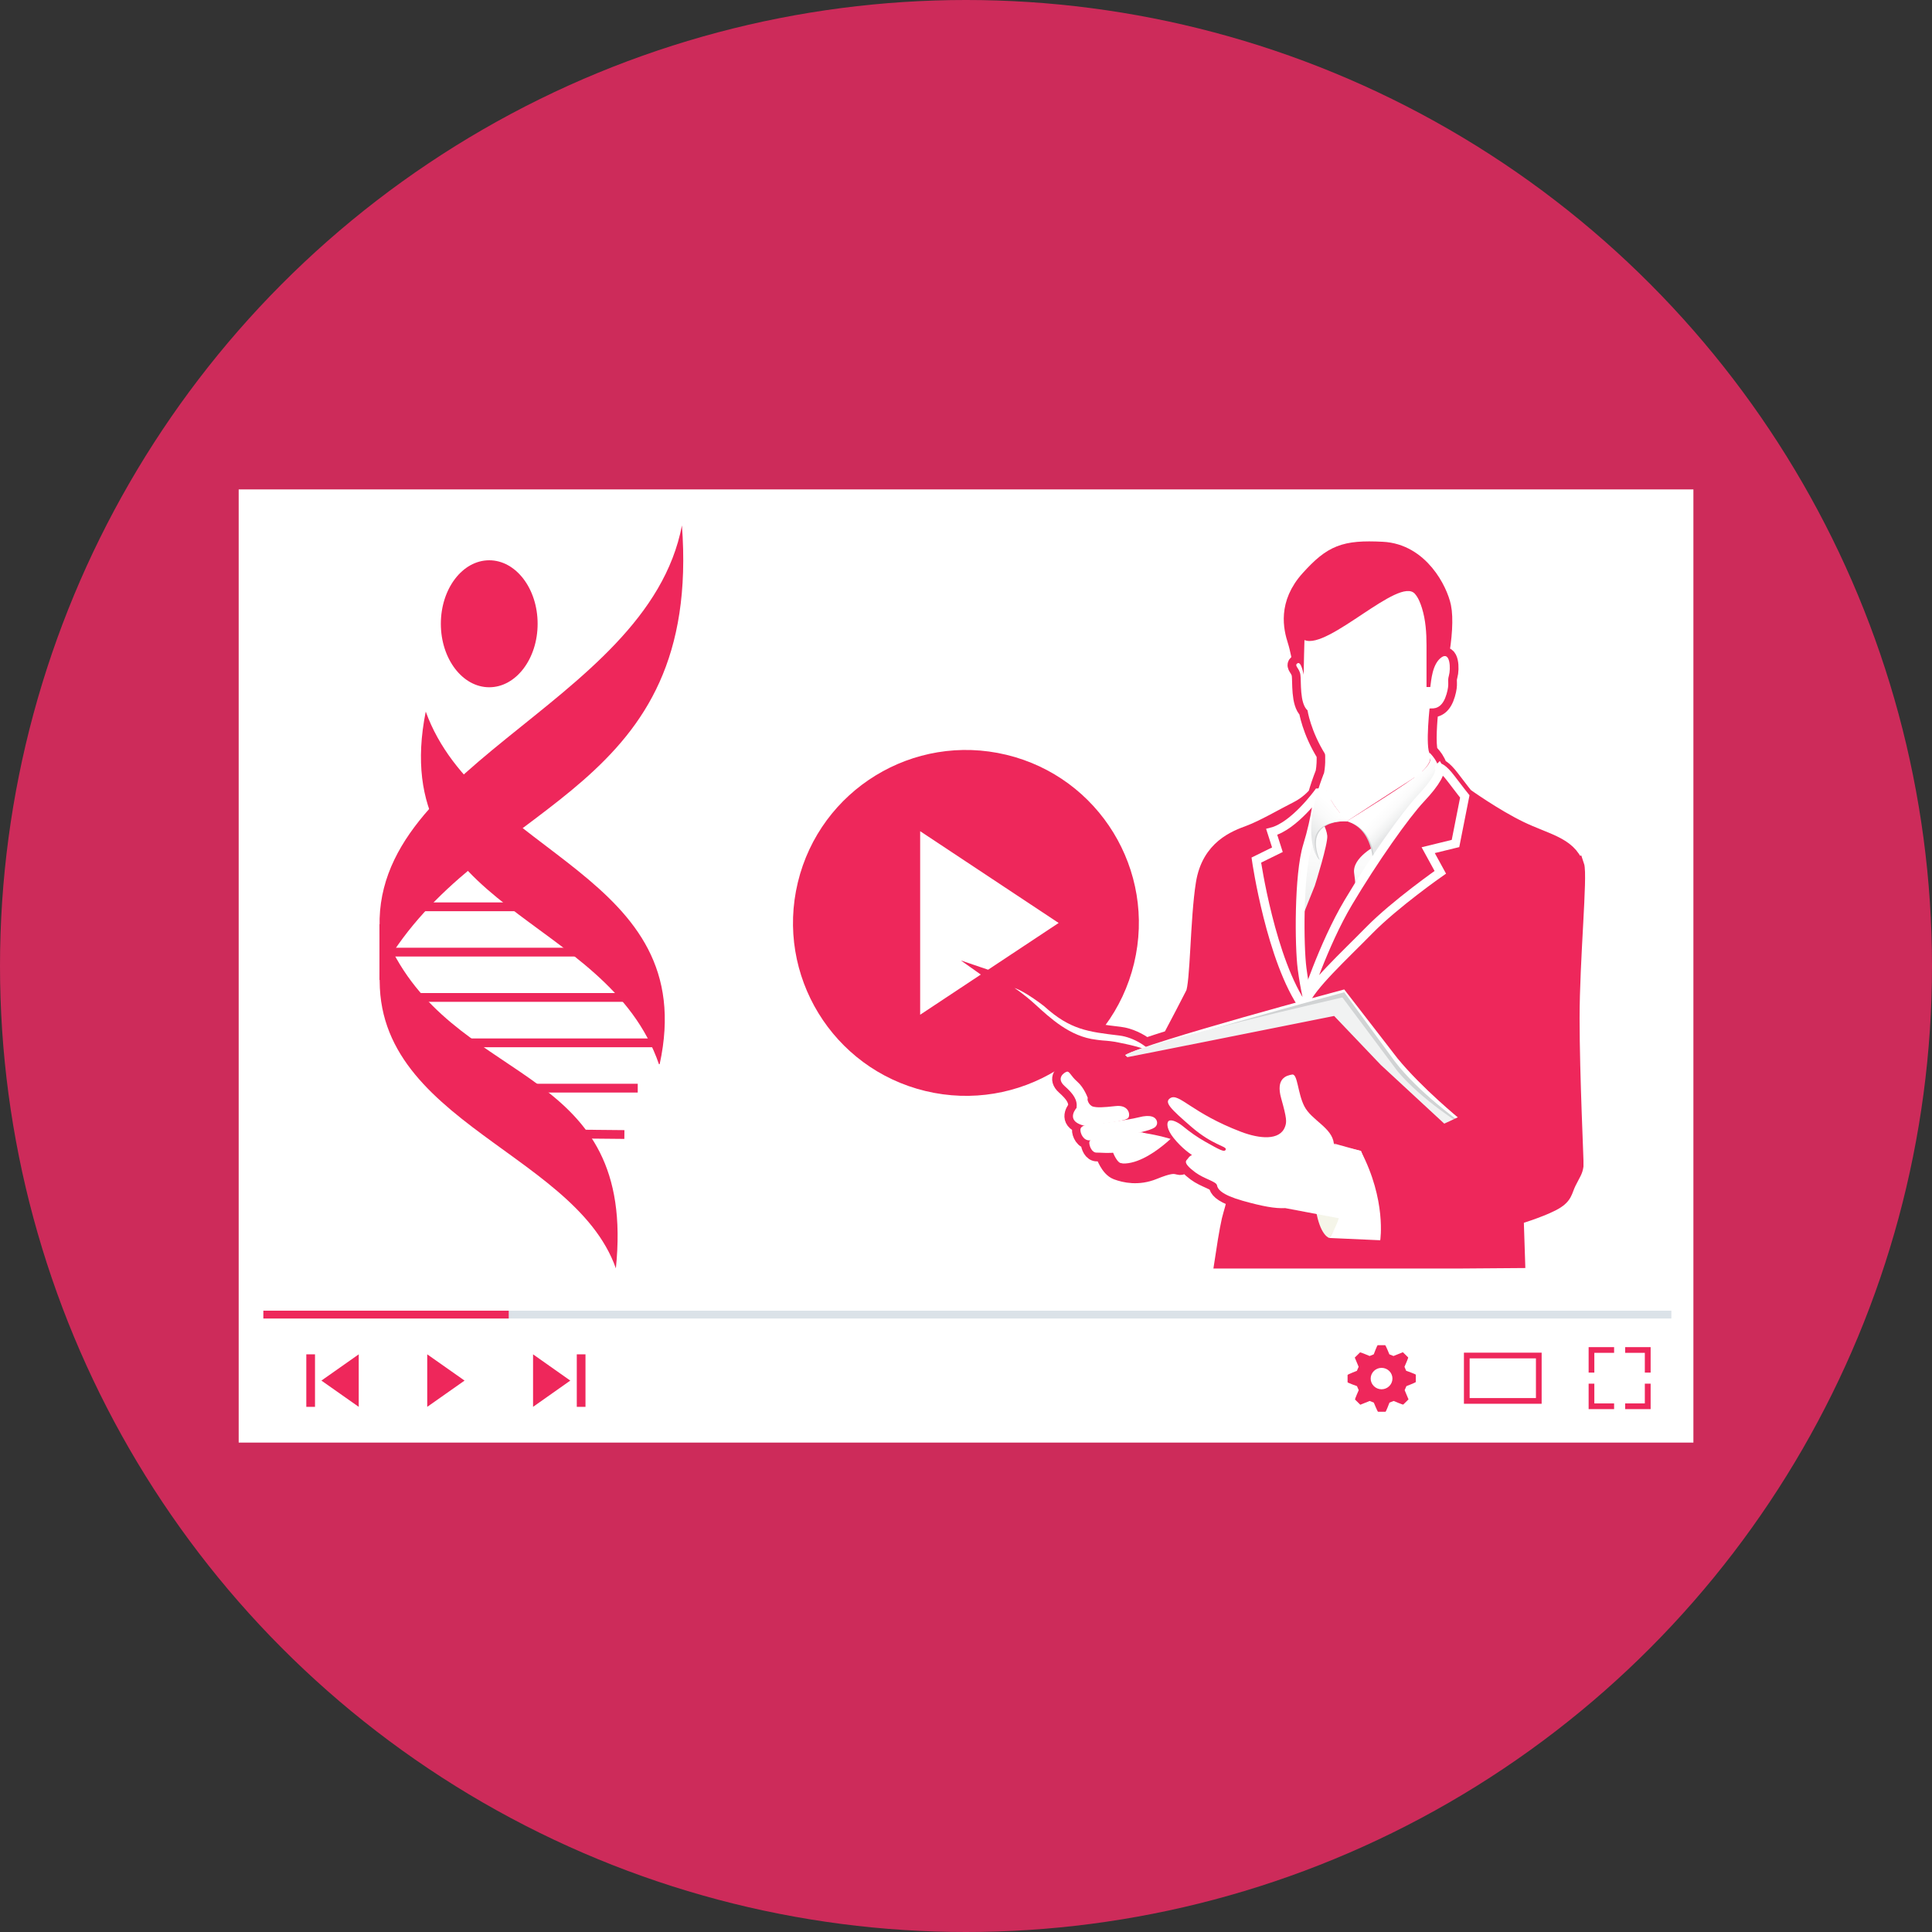 <?xml version="1.0" encoding="UTF-8"?>
<svg id="Calque_2" data-name="Calque 2" xmlns="http://www.w3.org/2000/svg" xmlns:xlink="http://www.w3.org/1999/xlink" viewBox="0 0 220 220">
  <rect x="0" y="0" width="220" height="220" fill="#333333" stroke="none"/>
  <defs>
    <style>
      .cls-1 {
        stroke: #fff;
      }

      .cls-1, .cls-2, .cls-3 {
        stroke-miterlimit: 10;
      }

      .cls-1, .cls-4 {
        fill: #ee275b;
      }

      .cls-5 {
        fill: url(#linear-gradient-2);
      }

      .cls-6 {
        fill: #fff;
      }

      .cls-2, .cls-3 {
        fill: none;
        stroke: #ee275b;
      }

      .cls-3 {
        stroke-width: 2px;
      }

      .cls-7 {
        fill: #f1f2f2;
      }

      .cls-8 {
        fill: #d1d3d4;
      }

      .cls-9 {
        fill: url(#linear-gradient-3);
      }

      .cls-10 {
        fill: url(#linear-gradient);
      }

      .cls-11 {
        fill: #cd2b5a;
      }

      .cls-12 {
        fill: #f5f5e9;
      }

      .cls-13 {
        fill: #dbe2e8;
      }
    </style>
    <linearGradient id="linear-gradient" x1="-300.77" y1="93.71" x2="-298.29" y2="106.02" gradientTransform="translate(-147.55) rotate(-180) scale(1 -1)" gradientUnits="userSpaceOnUse">
      <stop offset="0" stop-color="#fff"/>
      <stop offset=".39" stop-color="#fafafa"/>
      <stop offset=".85" stop-color="#eceded"/>
      <stop offset="1" stop-color="#e6e7e8"/>
    </linearGradient>
    <linearGradient id="linear-gradient-2" x1="-306.02" y1="91.01" x2="-307.75" y2="92.69" gradientTransform="translate(-147.55) rotate(-180) scale(1 -1)" gradientUnits="userSpaceOnUse">
      <stop offset="0" stop-color="#fff"/>
      <stop offset=".42" stop-color="#fbfbfb"/>
      <stop offset=".77" stop-color="#f1f2f2"/>
      <stop offset="1" stop-color="#e6e7e8"/>
    </linearGradient>
    <linearGradient id="linear-gradient-3" x1="-299.13" y1="91.67" x2="-296.42" y2="94.54" xlink:href="#linear-gradient"/>
  </defs>
  <g id="Objects">
    <circle class="cls-11" cx="110" cy="110" r="110"/>
    <g>
      <g>
        <g>
          <rect class="cls-6" x="27.18" y="55.73" width="165.65" height="108.54"/>
          <rect class="cls-13" x="29.99" y="149.25" width="160.33" height=".89"/>
          <rect class="cls-4" x="29.99" y="149.25" width="27.94" height=".89"/>
          <g>
            <circle class="cls-4" cx="110" cy="105.1" r="19.69" transform="translate(-17.94 187.43) rotate(-76.46)"/>
            <polygon class="cls-6" points="104.78 94.65 104.78 115.55 120.55 105.1 104.78 94.65"/>
          </g>
          <g>
            <polygon class="cls-4" points="60.7 154.22 60.7 160.2 64.94 157.21 60.7 154.22"/>
            <rect class="cls-4" x="65.68" y="154.22" width=".99" height="5.98"/>
          </g>
          <polygon class="cls-4" points="48.65 154.22 48.65 160.2 52.9 157.21 48.65 154.22"/>
          <g>
            <polygon class="cls-4" points="40.85 154.22 40.85 160.2 36.6 157.21 40.85 154.22"/>
            <rect class="cls-4" x="34.87" y="154.22" width=".99" height="5.98" transform="translate(70.74 314.42) rotate(180)"/>
          </g>
          <path class="cls-4" d="m160.13,156.11l-.2-.47s.46-1.03.42-1.07l-.6-.59s-1.07.43-1.07.43l-.47-.19s-.42-1.04-.48-1.04h-.85c-.06,0-.45,1.04-.45,1.04l-.47.19s-1.05-.45-1.09-.41l-.6.59s.44,1.05.44,1.05l-.2.46s-1.06.41-1.06.47v.83c0,.06,1.07.44,1.07.44l.2.46s-.46,1.03-.42,1.07l.6.59s1.07-.43,1.07-.43l.47.19s.42,1.04.48,1.04h.85c.06,0,.45-1.04.45-1.04l.48-.19s1.05.45,1.09.41l.6-.59s-.44-1.05-.44-1.05l.2-.46s1.07-.41,1.07-.47v-.83c0-.06-1.07-.44-1.07-.44Zm-1.57.87c0,.67-.56,1.22-1.24,1.22s-1.24-.55-1.24-1.22.56-1.22,1.24-1.22c.69,0,1.24.55,1.24,1.22Z"/>
          <path class="cls-4" d="m175.55,159.85h-8.85v-5.82h8.85v5.82Zm-8.2-.65h7.55v-4.52h-7.55v4.52Z"/>
          <g>
            <polygon class="cls-4" points="185.06 154.05 187.3 154.05 187.3 156.3 187.96 156.3 187.96 153.4 185.06 153.4 185.06 154.05"/>
            <polygon class="cls-4" points="181.55 156.3 181.55 154.05 183.8 154.05 183.8 153.4 180.9 153.4 180.9 156.3 181.55 156.3"/>
            <polygon class="cls-4" points="187.3 157.56 187.3 159.81 185.06 159.81 185.06 160.46 187.96 160.46 187.96 157.56 187.3 157.56"/>
            <polygon class="cls-4" points="183.8 159.81 181.55 159.81 181.55 157.56 180.9 157.56 180.9 160.46 183.8 160.46 183.8 159.81"/>
          </g>
        </g>
        <path class="cls-3" d="m179.34,98.55c-.81-2.28-3.37-2.64-6.3-4.06-2.93-1.42-6.24-3.79-6.24-3.79,0,0-.65-.81-1.57-2.03-.92-1.22-1.41-1.31-1.35-1.22.09.14.08.37-.03.67.2-1.25-1.07-2.41-1.1-2.44-.31-.98-.08-3.75.05-4.98.04,0,.08-.02.12-.02.76.05,1.41-.33,1.79-1.63.38-1.3.05-1.35.27-2.11.22-.76.16-2.82-.87-2.06-.08.06-.14.13-.2.2.46-2.46.6-4.7.33-5.99-.38-1.84-2.51-6.19-6.84-6.4-4.33-.22-5.71.36-8.31,3.23-2.6,2.87-1.93,5.61-1.48,7.02.29.9.58,2.45.75,3.45-.12-.44-.33-1.02-.6-.85-.43.27.22.54.33,1.3.11.76-.11,3.25.81,4.06,0,0,.34,2.31,2.02,5,.03.64.01,1.38-.12,2.09-.36.92-.65,1.77-.86,2.54-.33.38-1.06,1.14-2.17,1.7-1.53.77-3.87,2.14-5.46,2.73-1.58.59-4.49,1.63-5.14,5.67-.65,4.04-.62,11.44-1.18,12.58-.43.87-1.94,3.74-2.64,5.06-1.08.34-2.05.65-2.87.93-.76-.59-1.89-1.15-2.97-1.28-3.57-.43-5.6-.64-8.58-3.34,0,0-2.08-1.64-3.38-2.08,0,0,.07.05.2.13-.06-.03-.12-.05-.18-.07,0,0,3.31,3.02,4.92,6.76l1.28,2.81c-.09-.08-.17-.12-.27-.09-.32.1-1.24.74-.23,1.64,1.01.9,1.47,1.58,1.35,2.48,0,0-1.11,1.21.31,1.84.19.09.38.14.57.18-.18.05-.42.17-.43.44-.03.44.35,1.3,1.08,1.23,0,0,.03,0,.04,0-.06.06-.11.14-.12.27,0,.4.3,1.17.87,1.13.11,0,.37.01.72.03.03.07.07.15.12.23,0,0,.5,1.5,1.41,1.84.91.34,2.42.67,4.13-.02,1.71-.69,2.28-.74,2.93-.55.29.08.55-.12.86-.39.05.22.3.55,1.06,1.12.99.74,2.4,1.04,2.47,1.47.06.38.39.91,2.07,1.49-.07.79-.39,1.63-.6,2.5-.24,1.01-.67,3.73-.78,4.48h26.75l6.58-.05-.16-4.88s2.68-.81,4.18-1.58c1.5-.77,1.3-1.3,1.83-2.36.53-1.06.73-1.26.81-1.87.04-.31-.45-10.13-.45-16.78s.92-16.28.53-17.39Zm-27.8-7.46c.33.55.7,1.06,1.02,1.47-.43-.52-.77-1.01-1.02-1.47Zm1.87,2.4s0,0,0,0c.41-.27,4.8-3.14,7.33-4.74.12-.08.23-.15.34-.23-2.25,1.64-7.3,4.74-7.67,4.97Zm8.53-5.64s0,0,0,0c.01-.01.02-.02.03-.03-.01,0-.02.02-.03.03Zm.29-.29c.45-.49.61-.89.65-1.16,0,.29-.16.65-.65,1.16Zm1.25,1.28c.12-.23.2-.37.2-.37,0-.01,0-.02,0-.03.08-.15.13-.23.14-.27-.07.19-.19.41-.35.66Z"/>
        <g>
          <path class="cls-4" d="m148.5,77.32s-.46-2.98-.91-4.39c-.45-1.41-1.12-4.15,1.48-7.02,2.6-2.87,3.98-3.44,8.31-3.23,4.33.22,6.47,4.56,6.84,6.4.38,1.84-.07,5.65-1.11,9.26,0,0-6.28.98-6.34.98s-8.29-2-8.29-2Z"/>
          <path class="cls-6" d="m162.85,80.08s-.6,5.04,0,5.85c0,0,.54,1.14-2.11,2.82-2.65,1.68-7.37,4.77-7.37,4.77,0,0-3.11-3.33-2.65-5.25.45-1.92-.05-4.17-.05-4.17l12.18-4.01Z"/>
          <path class="cls-6" d="m148.54,72.9s-.09,3.17-.09,3.93c0,0-.27-1.57-.7-1.3-.43.27.22.54.33,1.3.11.76-.11,3.25.81,4.06,0,0,.34,2.33,2.04,5.04,1.7,2.71,2.84,4.06,6.25,2.76,3.41-1.3,4.66-3.47,4.77-5.09.11-1.63.22-2.98.98-2.93.76.05,1.41-.33,1.79-1.63.38-1.3.05-1.35.27-2.11.22-.76.16-2.82-.87-2.06-1.03.76-1.14,2.6-1.25,3.36h-.43v-4.77c0-1.41-.1-2.87-.52-4.22-.18-.57-.41-1.18-.81-1.63-1.8-2-9.85,6.39-12.55,5.28Z"/>
          <path class="cls-10" d="m148.52,106.96l-2.41-3.78,3.49-9.66s3.95-.25,4.88.24c.93.49,2.97,4.83,2.97,4.83,0,0-5.54,8.21-8.92,8.37Z"/>
          <path class="cls-4" d="m156.79,96.23s-2.86,1.42-2.59,3.21c.27,1.79.16,3.58.16,3.58l-5.32,12.68h-2.45l-1.62-3.03s4.67-11.58,4.75-11.81c.08-.23,1.5-4.78,1.42-5.68-.08-.89-.77-1.95-.77-1.95,0,0,5.92-.24,6.41,3.01Z"/>
          <path class="cls-8" d="m153.37,93.51s-4.99-.29-3.1,4.42c0,0-2.19-1.75.45-9.47,0,0-.61,1.81,2.65,5.04Z"/>
          <path class="cls-4" d="m125.74,131.49s.5,1.51,1.42,1.85,2.42.67,4.13-.02c1.71-.69,2.28-.74,2.93-.55.65.19,1.15-1.06,2.34-1.22l-2.86-2.25s-5.16,5.36-7.94,2.19Z"/>
          <path class="cls-4" d="m139.27,143.45h26.74l6.59-.05-.16-4.88s2.68-.81,4.18-1.58c1.5-.77,1.3-1.3,1.83-2.36.53-1.06.73-1.26.81-1.87.04-.31-.45-10.13-.45-16.78s.92-16.28.53-17.39c-.81-2.28-3.37-2.64-6.3-4.06-2.93-1.42-6.24-3.79-6.24-3.79-1-.01-10.09,11.47-11.8,13.41-1.71,1.94-6.49,9.8-6.49,9.8,0,0-8.1,20.72-7.9,21.74.2,1.02-.28,2.15-.57,3.33-.24,1.01-.67,3.73-.78,4.48Z"/>
          <path class="cls-4" d="m130.98,120.96s-.05-2.6-3.63-2.98c-3.58-.38-5.47-.41-8.45-3.05,0,0-2.06-1.93-3.36-2.36,0,0,3.31,3.02,4.92,6.76l4.29,9.44s7.15-.7,12.68,2.76c5.53,3.47-6.45-10.56-6.45-10.56Z"/>
          <path class="cls-6" d="m124.81,118.39c-2.97-.34-5.23-2.47-6.91-4-1.3-1.19-2.38-1.89-2.38-1.89,1.3.44,3.38,2.08,3.38,2.08,2.98,2.7,5.01,2.91,8.58,3.34,1.64.2,3.41,1.37,3.79,2.16-.34-.71-3.22-1.22-3.91-1.37-.6-.13-1.19-.19-1.8-.23-.26-.02-.51-.06-.76-.09Z"/>
          <path class="cls-7" d="m136.17,129.56c0-.82-.1-1.63-.27-2.4,2.49,3.27,4.42,6.28,1.51,4.46-.43-.27-.88-.52-1.32-.74.05-.43.08-.87.08-1.32Z"/>
          <path class="cls-8" d="m153.61,93.59s6.81-4.17,8.16-5.42c1.36-1.24,1.45-.77,1.36-1.24,0,0,.77.27.55,1.54,0,0-3.35,6.28-5.42,8.22l-1.91,2.23s.33-4.16-2.73-5.32Z"/>
          <path class="cls-5" d="m153.37,93.51s7.21-4.42,8.57-5.67c1.36-1.24.89-1.69.8-2.17,0,0,1.33,1.19,1.1,2.46,0,0-3.35,6.28-5.42,8.22l-1.91,2.23s.28-4.1-3.14-5.07Z"/>
          <path class="cls-1" d="m163.88,87.44c-.06-.09.43,0,1.35,1.22s1.57,2.03,1.57,2.03l-1.06,5.36-3.11.76,1.38,2.52s-5.12,3.58-8.07,6.58c-2.95,3.01-6.66,6.39-7.42,8.37,0,0,2.14-6.69,5.01-11.51,2.87-4.82,6.47-9.94,8.26-11.84,1.79-1.9,2.36-3.09,2.09-3.49Z"/>
          <path class="cls-4" d="m150.11,90.28s-.83,1.17-2.36,1.94c-1.53.77-3.87,2.14-5.46,2.73-1.58.59-4.49,1.63-5.14,5.67-.65,4.04-.62,11.44-1.18,12.58-.56,1.14-3,5.74-3,5.74l15.44-4.66s-2.94-11.88,1.7-24.01Z"/>
          <path class="cls-1" d="m150.11,90.28s-2.74,3.8-5.3,4.45l.65,2.03-2.4,1.18s1.65,11.46,5.46,16.82l.56-.2s-.49-1.79-.81-4.27c-.33-2.48-.41-10.69.61-13.98,1.02-3.29,1.24-6.03,1.24-6.03Z"/>
          <path class="cls-4" d="m138.59,106.96s1.18,7.97,1.71,9.78l-.65.63s-1.14-8.65-1.06-10.4Z"/>
          <path class="cls-6" d="m164.34,128.59c.16.16,1.86-1.19,1.86-1.19,0,0-4.3-3.51-7.06-6.88l-6.07-7.85s-22.45,6-24.94,7.47l17.41,16.15,18.8-7.69Z"/>
          <path class="cls-8" d="m164.34,128.91c.16.16,1.86-1.19,1.86-1.19,0,0-4.68-3.33-7.39-6.88l-5.74-7.85s-22.2,5.93-24.69,7.39l17.16,16.23,18.8-7.69Z"/>
          <path class="cls-7" d="m164.34,130.05c.16.16,2.47-1.73,2.47-1.73,0,0-4.9-3.01-7.67-6.34l-6.28-8.4s-22.23,5.09-24.72,6.55l17.41,17.61,18.8-7.69Z"/>
          <path class="cls-4" d="m151.92,115.69s-23.28,4.66-25.02,4.98l17.12,19.11,21.94-10.44-8.72-8.07-5.32-5.58Z"/>
          <path class="cls-4" d="m128.38,120.37c1.26,1.64,6.73,7.52,8.23,8.99,1.42,1.4,2.87,2.75,4.33,4.1.35.33.68.68,1.02,1.01,1.05,1,2.26,1.85,3.4,2.73.42.32.84.63,1.27.93.1.09.19.18.29.27l-2.89,1.38-17.12-19.11c.26-.05,1.47-.31,1.48-.3Z"/>
          <path class="cls-12" d="m151.37,140.97s-.91-.2-1.43-2.67,3,.2,3,.2l-1.56,2.48Z"/>
          <path class="cls-6" d="m157.04,131.91c.15-.71-5.11-1.29-5.15-1.69-.2-1.83-2.55-2.64-3.37-4.26-.76-1.49-.75-3.71-1.38-3.6-.63.11-1.9.4-1.25,2.71s.64,2.69.44,3.23c-.59,1.62-2.93,1.37-4.99.59-5.65-2.15-7.07-4.46-8.07-3.85-.74.46-.04,1.17,2.4,3.28,2.44,2.11,4.03,2.19,3.91,2.57s-.73.02-2.3-.86c-.96-.54-1.76-1.11-2.64-1.83-.51-.41-1.26-.78-1.56-.55-.26.2-.23.95.55,1.92.95,1.19,1.94,1.88,2.64,2.31.44.27-.33-.98-1.01.06-.14.21-.72.39.85,1.56.99.74,2.4,1.04,2.47,1.47.07.43.49,1.07,2.91,1.76,2.31.65,3.72.9,4.86.84l12.12,2.29s-1.96-5.41-1.43-7.95Z"/>
          <path class="cls-4" d="m156.02,143.12l-.13.33h10.13l6.58-.05-.16-4.88s2.68-.81,4.18-1.58c1.5-.77,1.3-1.3,1.83-2.36.53-1.06.73-1.26.81-1.87.05-.41-.69-2.76-.58-5.04l-9.47-2.14s-8.56,5.08-14.41,5.05c0,0,4.35,10.7,1.22,12.53Z"/>
          <path class="cls-4" d="m174.63,97.27s-6.12,4.52-6.93,9.68c0,0-.05-5.19,6.93-9.68Z"/>
          <path class="cls-4" d="m167.7,108.87s-2.33,14.71.76,16.98c0,0-4.52-1.95-.76-16.98Z"/>
          <path class="cls-4" d="m178.45,131.29s-1.71-6.74-9.99-5.44c0,0,7.72-2.28,9.99,5.44Z"/>
          <path class="cls-4" d="m167.7,126.76s3.36-1.56,7.34.63c0,0-4.39-2.76-7.34-.63Z"/>
          <path class="cls-4" d="m161.9,131.29s.67,3.79,5.43,5.96c0,0-5.43,0-5.43-5.96Z"/>
          <path class="cls-4" d="m157.89,139.78c-.56-.07-4.54-.44-4.54-.44,0,0,.28,3.38,2.67,3.77.13.02.35-.12.45-.17.63-.34,1.07-1.06,1.21-1.75.02-.12.32-1.4.21-1.41Z"/>
          <path class="cls-4" d="m172.44,138.53s-11.95,4.73-16.41,4.59c0,0,10.65-2.48,16.41-4.59Z"/>
          <path class="cls-9" d="m153.47,93.54s-5.24-.48-3.35,4.23c0,0-2.22-2.49.67-9.8,0,0-.58,2.33,2.69,5.57Z"/>
          <path class="cls-6" d="m123.86,125.01s-.41-1.16-1.18-1.83c-.77-.67-.89-1.24-1.21-1.14-.32.1-1.24.74-.23,1.64,1.01.9,1.47,1.58,1.35,2.48,0,0-1.11,1.21.31,1.84,1.41.63,2.82-.08,2.82-.08,0,0,2.5-.26,2.76-.63.26-.37.05-1.51-1.44-1.34-1.49.17-2.11.18-2.57.06-.46-.12-.74-.81-.59-.99Z"/>
          <path class="cls-6" d="m123.67,128.14s-.61.04-.64.48c-.03.44.35,1.3,1.08,1.23.73-.07,6.38-.77,7.35-1.45,0,0,.41-.25.28-.72-.13-.47-.71-.81-2.06-.45-1.36.36-6.01.9-6.01.9Z"/>
          <path class="cls-6" d="m124.52,129.7s-.48.02-.48.42c0,.4.3,1.17.87,1.13.26-.02,1.3.12,2.46-.05,1.34-.2,2.81-.73,3.21-1.05,0,0,.32-.21.2-.63-.12-.42-.57-.75-1.61-.46-1.04.28-4.64.65-4.64.65Z"/>
          <path class="cls-6" d="m152.15,130.41s2.35,5.8-.78,10.56l5.8.26s.72-4.56-2.22-10.17l-3.06-.85"/>
        </g>
      </g>
      <g>
        <ellipse class="cls-4" cx="55.71" cy="71.03" rx="5.51" ry="7.23"/>
        <line class="cls-2" x1="46.94" y1="113.58" x2="71.39" y2="113.58"/>
        <line class="cls-2" x1="50.14" y1="118.75" x2="74.59" y2="118.75"/>
        <line class="cls-2" x1="56.44" y1="123.91" x2="72.62" y2="123.91"/>
        <line class="cls-2" x1="58.58" y1="129.07" x2="71.1" y2="129.19"/>
        <path class="cls-4" d="m77.65,59.8c2.27,30.2-21.28,31.07-32.9,48.63,8.08,15.47,27.77,12.89,25.38,36-4.88-13.84-29.88-17.08-26.6-36.08-3.89-20.87,30.15-27.6,34.13-48.55Z"/>
        <rect class="cls-4" x="43.21" y="105.24" width="1.36" height="6.36"/>
        <line class="cls-2" x1="46.79" y1="103.26" x2="61.78" y2="103.26"/>
        <line class="cls-2" x1="44.34" y1="108.42" x2="68.39" y2="108.42"/>
        <path class="cls-4" d="m75.04,121.19c-5.94-17.22-31.11-17.38-26.56-40.16,5.99,16.55,31.36,18.42,26.64,40.14-.03,0-.06.01-.08.02Z"/>
      </g>
    </g>
  </g>
</svg>